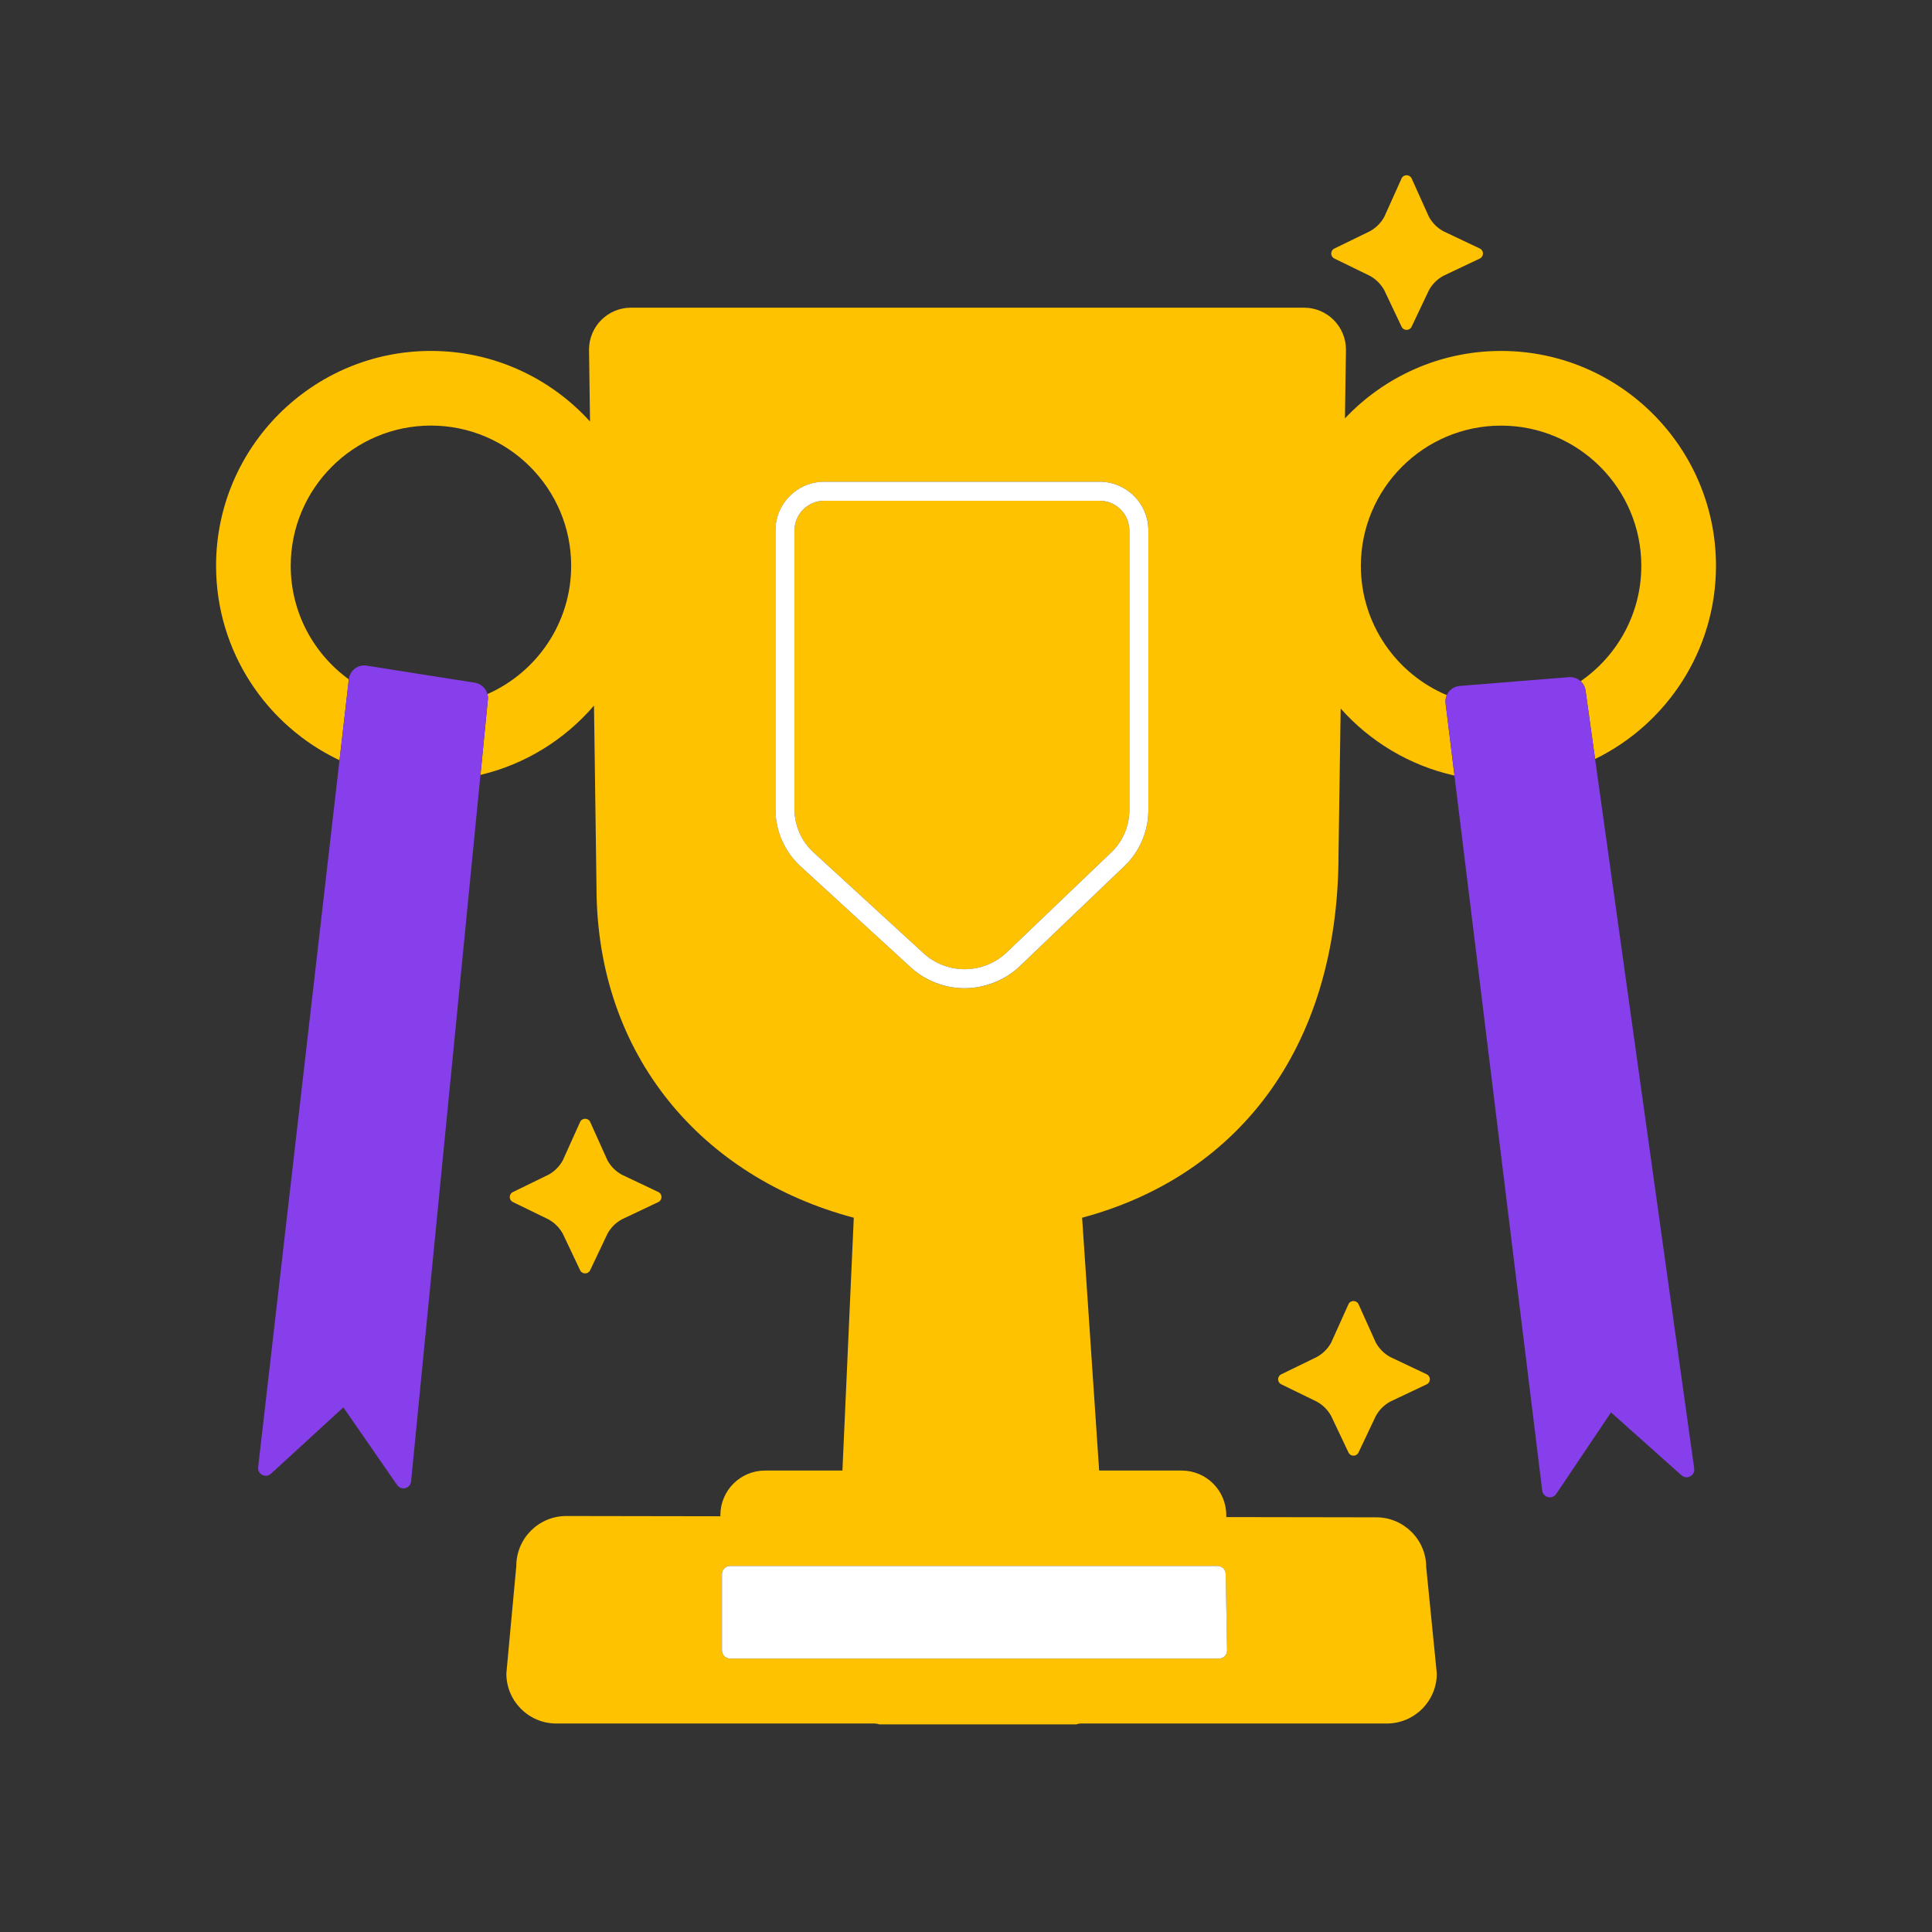 <?xml version="1.0" encoding="UTF-8"?>
<svg id="Layer_1" data-name="Layer 1" xmlns="http://www.w3.org/2000/svg" viewBox="0 0 1000 1000">
  <rect x="0" y="0" width="1000" height="1000" fill="#333333" stroke="none"/>
  <path d="m703.19,675.09l8.93,19.84c1.72,3.14,4.3,5.72,7.44,7.44l18.89,8.96c2.19,1.04,2.19,4.15,0,5.19l-18.89,8.96c-3.14,1.72-5.72,4.3-7.44,7.44l-8.96,18.89c-1.04,2.19-4.15,2.19-5.19,0l-8.96-18.89c-1.72-3.14-4.3-5.72-7.44-7.44l-18.41-8.97c-2.15-1.05-2.15-4.12,0-5.16l18.41-8.97c3.14-1.72,5.72-4.3,7.44-7.44l8.93-19.84c1.02-2.26,4.22-2.26,5.24,0Z" style="fill: #ffc200;"/>
  <path d="m730.68,92.39l8.93,19.84c1.72,3.14,4.3,5.72,7.44,7.44l18.89,8.96c2.19,1.04,2.19,4.15,0,5.19l-18.89,8.96c-3.14,1.72-5.72,4.3-7.44,7.44l-8.96,18.89c-1.04,2.19-4.15,2.19-5.19,0l-8.96-18.89c-1.72-3.14-4.3-5.72-7.44-7.44l-18.41-8.97c-2.15-1.05-2.15-4.12,0-5.16l18.41-8.97c3.14-1.72,5.72-4.3,7.44-7.44l8.93-19.84c1.02-2.26,4.22-2.26,5.24,0Z" style="fill: #ffc200;"/>
  <path d="m305.49,580.75l8.93,19.84c1.72,3.14,4.3,5.72,7.44,7.44l18.89,8.96c2.19,1.04,2.19,4.15,0,5.19l-18.89,8.96c-3.14,1.72-5.72,4.3-7.44,7.44l-8.96,18.89c-1.04,2.19-4.15,2.19-5.19,0l-8.96-18.89c-1.72-3.14-4.3-5.72-7.44-7.44l-18.41-8.97c-2.15-1.05-2.15-4.12,0-5.16l18.41-8.97c3.14-1.72,5.72-4.3,7.44-7.44l8.93-19.84c1.02-2.26,4.22-2.26,5.24,0Z" style="fill: #ffc200;"/>
  <g>
    <path d="m189.78,344.54l56,8.84c3.24.51,5.72,2.9,6.51,5.9,25.49-11.27,43.34-36.79,43.34-66.4,0-40.02-32.56-72.58-72.58-72.58s-72.58,32.56-72.58,72.58c0,24.15,11.87,45.57,30.07,58.77v-.09c.53-4.54,4.73-7.73,9.25-7.02Z" style="fill: none;"/>
    <path d="m849.53,292.87c0-40.02-32.56-72.58-72.58-72.58s-72.58,32.56-72.58,72.58c0,30.06,18.37,55.91,44.47,66.91,1.15-2.6,3.65-4.52,6.7-4.77l56.51-4.54c2.32-.19,4.49.64,6.08,2.1,18.95-13.11,31.39-34.98,31.39-59.71Z" style="fill: none;"/>
    <path d="m748.85,359.79c-26.1-11-44.47-36.85-44.47-66.91,0-40.02,32.56-72.58,72.58-72.58s72.58,32.56,72.58,72.58c0,24.73-12.44,46.6-31.39,59.71,1.33,1.22,2.25,2.88,2.52,4.79l4.96,35.48c37.01-18.08,62.56-56.11,62.56-99.99,0-61.33-49.89-111.22-111.22-111.22-31.81,0-60.54,13.42-80.83,34.9l.53-35.57c0-12-9.73-21.73-21.73-21.73h-348.33c-12,0-21.73,9.73-21.73,21.73l.52,37.2c-20.36-22.43-49.74-36.54-82.34-36.54-61.33,0-111.22,49.89-111.22,111.22,0,44.41,26.17,82.82,63.89,100.63l4.82-41.86c-18.2-13.2-30.07-34.62-30.07-58.77,0-40.02,32.56-72.58,72.58-72.58s72.58,32.56,72.58,72.58c0,29.62-17.84,55.13-43.34,66.4.24.9.33,1.85.23,2.82l-3.83,39.01c23.24-5.5,43.67-18.32,58.75-35.87l1.3,93.81c0,87.54,54.9,150.45,133.17,171.27l-5.88,130.86h-40.07c-12.76,0-23.1,10.34-23.1,23.1v.56l-79.74-.13c-14.3,0-25.89,11.59-25.89,25.89l-5.15,55.62c0,14.3,11.59,25.89,25.89,25.89h164.7c.86,0,1.68.16,2.43.45h101.92c.76-.28,1.57-.45,2.43-.45h158.34c14.3,0,25.89-11.59,25.89-25.89l-5.47-54.94c0-14.3-11.59-25.89-25.89-25.89l-77.61-.13v-.98c0-12.76-10.34-23.1-23.1-23.1h-42.7l-8.82-130.87c78.03-20.88,132.72-85.09,132.72-188.39l1.11-75.16c15.26,17.14,35.74,29.54,58.91,34.69l-4.6-37.44c-.18-1.5.06-2.94.63-4.22Zm-114.93,497.44c-.79.81-1.87,1.26-3,1.26h-253.04c-2.32,0-4.2-1.88-4.2-4.2v-39.51c0-2.32,1.88-4.2,4.2-4.2h252.32c2.29,0,4.16,1.84,4.2,4.13l.71,39.51c.02,1.13-.41,2.22-1.2,3.02Zm-39.52-437.87c0,10.86-4.5,21.4-12.35,28.91l-54.16,51.81c-7.96,7.61-18.27,11.43-28.58,11.43s-20.05-3.6-27.93-10.83l-57.02-52.27c-8.25-7.56-12.97-18.31-12.97-29.49v-144.36c0-13.9,11.31-25.2,25.2-25.2h142.62c13.9,0,25.2,11.31,25.2,25.2v144.8Z" style="fill: #ffc200;"/>
    <path d="m569.2,259.21h-142.62c-8.46,0-15.35,6.89-15.35,15.35v144.36c0,8.43,3.56,16.53,9.78,22.23l57.02,52.27c12.19,11.18,31.1,10.97,43.05-.46l54.16-51.81h0c5.92-5.66,9.31-13.6,9.31-21.79v-144.8c0-8.46-6.89-15.35-15.35-15.35Z" style="fill: #ffc200;"/>
    <path d="m252.29,359.28c-.79-3-3.28-5.39-6.51-5.9l-56-8.84c-4.51-.71-8.71,2.48-9.23,7.02v.09s-4.83,41.86-4.83,41.86l-42.1,365.91c-.42,3.65,3.92,5.87,6.63,3.38l37.47-34.35,27.83,40.19c2.11,3.04,6.86,1.81,7.22-1.87l35.91-365.66,3.83-39.01c.1-.97,0-1.92-.23-2.82Z" style="fill: #873feb;"/>
    <path d="m825.62,392.87l-4.96-35.48c-.27-1.91-1.19-3.58-2.52-4.79-1.59-1.47-3.76-2.29-6.08-2.1l-56.51,4.54c-3.05.25-5.55,2.16-6.7,4.77-.57,1.28-.81,2.72-.63,4.22l4.6,37.44,45.43,370.05c.45,3.65,5.19,4.79,7.24,1.73l28.37-42.18,36.48,32.55c2.76,2.46,7.09.15,6.58-3.51l-51.3-367.22Z" style="fill: #873feb;"/>
    <path d="m630.21,810.57h-252.32c-2.32,0-4.2,1.88-4.2,4.2v39.51c0,2.32,1.88,4.2,4.2,4.2h253.04c1.13,0,2.21-.45,3-1.26.79-.8,1.22-1.89,1.2-3.02l-.71-39.51c-.04-2.29-1.91-4.13-4.2-4.13Z" style="fill: #fff;"/>
    <path d="m569.2,249.35h-142.62c-13.9,0-25.2,11.31-25.2,25.2v144.36c0,11.18,4.73,21.93,12.97,29.49l57.02,52.27c7.89,7.23,17.91,10.83,27.93,10.83s20.63-3.82,28.58-11.43l54.16-51.81c7.85-7.51,12.35-18.05,12.35-28.91v-144.8c0-13.9-11.31-25.2-25.2-25.2Zm15.35,170c0,8.19-3.39,16.13-9.31,21.79h0l-54.16,51.81c-11.95,11.43-30.86,11.63-43.05.46l-57.02-52.27c-6.21-5.7-9.78-13.8-9.78-22.23v-144.36c0-8.46,6.89-15.35,15.35-15.35h142.62c8.46,0,15.35,6.89,15.35,15.35v144.8Z" style="fill: #fff;"/>
  </g>
</svg>